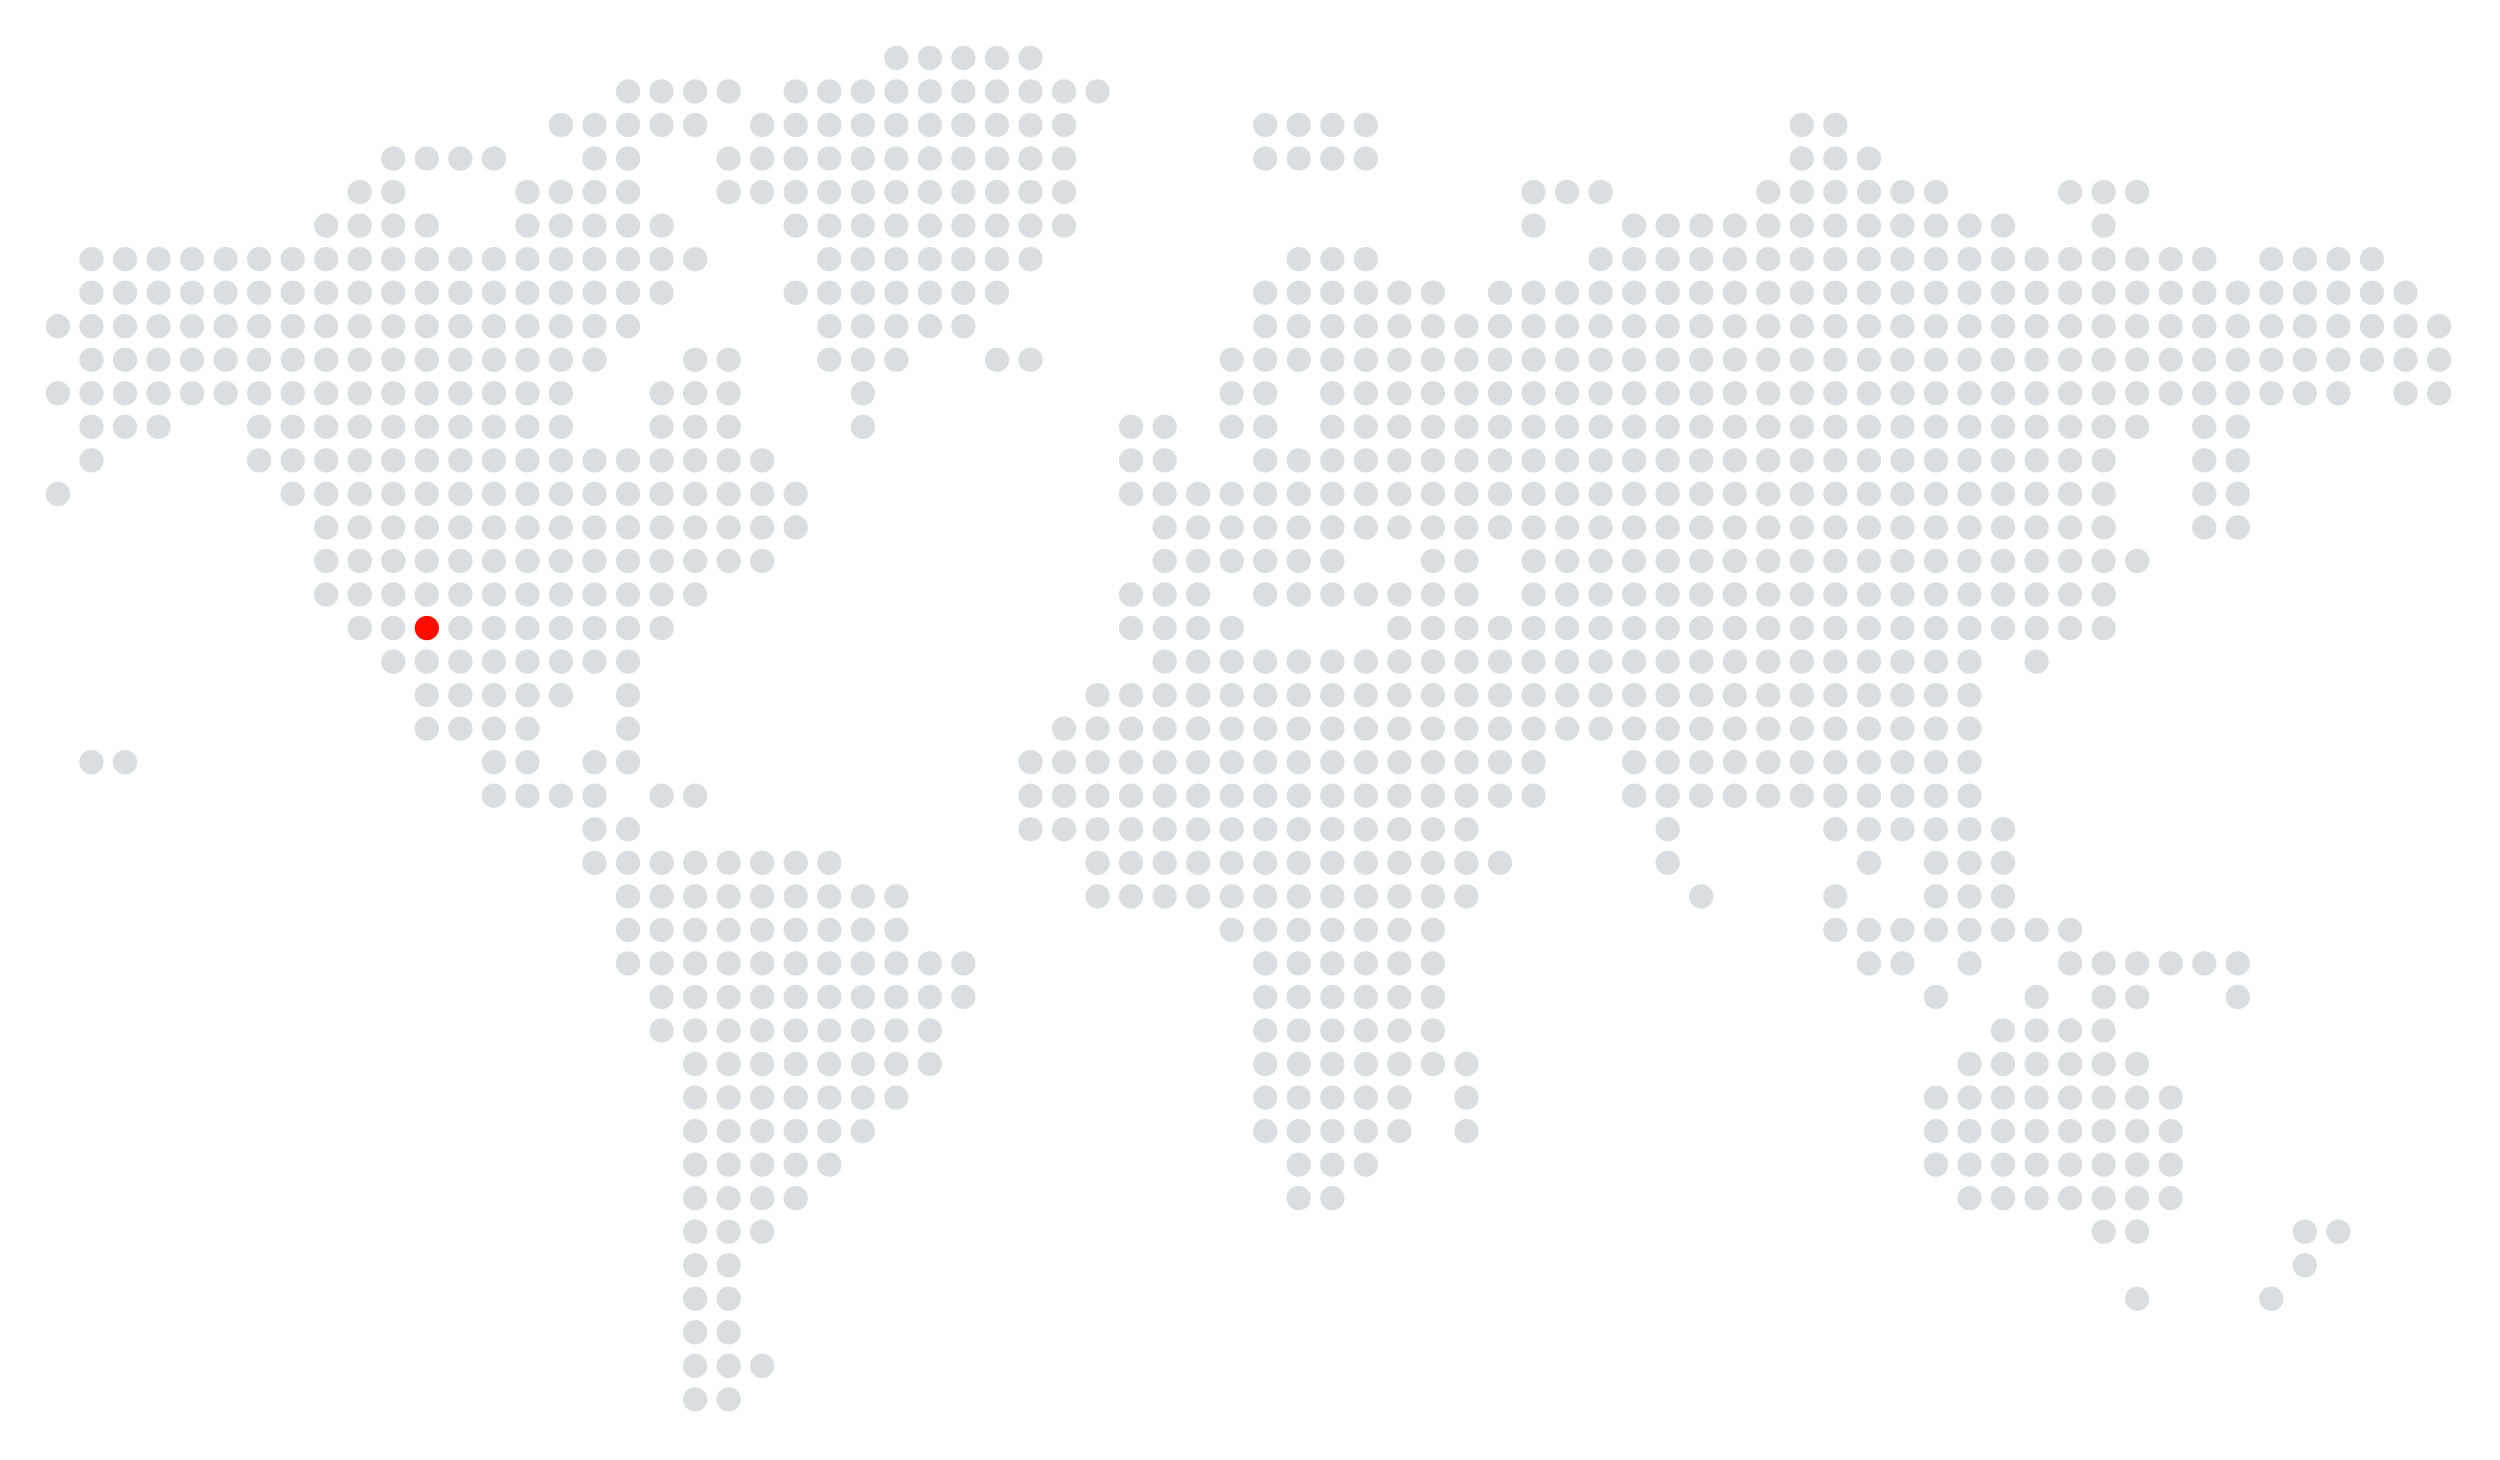 <svg width="820" height="479" viewBox="0 0 820 479" fill="none" xmlns="http://www.w3.org/2000/svg">
<circle cx="19" cy="129" r="4" fill="#D9DEE1"/>
<circle cx="19" cy="107" r="4" fill="#D9DEE1"/>
<circle cx="19" cy="162" r="4" fill="#D9DEE1"/>
<circle cx="30" cy="129" r="4" fill="#D9DEE1"/>
<circle cx="195" cy="63" r="4" fill="#D9DEE1"/>
<circle cx="195" cy="184" r="4" fill="#D9DEE1"/>
<circle cx="360" cy="239" r="4" fill="#D9DEE1"/>
<circle cx="360" cy="294" r="4" fill="#D9DEE1"/>
<circle cx="525" cy="129" r="4" fill="#D9DEE1"/>
<circle cx="525" cy="63" r="4" fill="#D9DEE1"/>
<circle cx="525" cy="184" r="4" fill="#D9DEE1"/>
<circle cx="525" cy="239" r="4" fill="#D9DEE1"/>
<circle cx="690" cy="129" r="4" fill="#D9DEE1"/>
<circle cx="690" cy="63" r="4" fill="#D9DEE1"/>
<circle cx="690" cy="184" r="4" fill="#D9DEE1"/>
<circle cx="690" cy="349" r="4" fill="#D9DEE1"/>
<circle cx="690" cy="404" r="4" fill="#D9DEE1"/>
<circle cx="30" cy="107" r="4" fill="#D9DEE1"/>
<circle cx="195" cy="107" r="4" fill="#D9DEE1"/>
<circle cx="195" cy="41" r="4" fill="#D9DEE1"/>
<circle cx="195" cy="162" r="4" fill="#D9DEE1"/>
<circle cx="195" cy="217" r="4" fill="#D9DEE1"/>
<circle cx="195" cy="272" r="4" fill="#D9DEE1"/>
<circle cx="360" cy="272" r="4" fill="#D9DEE1"/>
<circle cx="525" cy="107" r="4" fill="#D9DEE1"/>
<circle cx="525" cy="162" r="4" fill="#D9DEE1"/>
<circle cx="525" cy="217" r="4" fill="#D9DEE1"/>
<circle cx="690" cy="107" r="4" fill="#D9DEE1"/>
<circle cx="690" cy="162" r="4" fill="#D9DEE1"/>
<circle cx="690" cy="327" r="4" fill="#D9DEE1"/>
<circle cx="690" cy="382" r="4" fill="#D9DEE1"/>
<circle cx="30" cy="118" r="4" fill="#D9DEE1"/>
<circle cx="195" cy="118" r="4" fill="#D9DEE1"/>
<circle cx="195" cy="52" r="4" fill="#D9DEE1"/>
<circle cx="195" cy="173" r="4" fill="#D9DEE1"/>
<circle cx="195" cy="283" r="4" fill="#D9DEE1"/>
<circle cx="360" cy="228" r="4" fill="#D9DEE1"/>
<circle cx="360" cy="283" r="4" fill="#D9DEE1"/>
<circle cx="525" cy="118" r="4" fill="#D9DEE1"/>
<circle cx="525" cy="173" r="4" fill="#D9DEE1"/>
<circle cx="525" cy="228" r="4" fill="#D9DEE1"/>
<circle cx="690" cy="118" r="4" fill="#D9DEE1"/>
<circle cx="690" cy="173" r="4" fill="#D9DEE1"/>
<circle cx="690" cy="338" r="4" fill="#D9DEE1"/>
<circle cx="690" cy="393" r="4" fill="#D9DEE1"/>
<circle cx="30" cy="85" r="4" fill="#D9DEE1"/>
<circle cx="30" cy="140" r="4" fill="#D9DEE1"/>
<circle cx="30" cy="250" r="4" fill="#D9DEE1"/>
<circle cx="195" cy="85" r="4" fill="#D9DEE1"/>
<circle cx="195" cy="74" r="4" fill="#D9DEE1"/>
<circle cx="195" cy="195" r="4" fill="#D9DEE1"/>
<circle cx="195" cy="250" r="4" fill="#D9DEE1"/>
<circle cx="360" cy="250" r="4" fill="#D9DEE1"/>
<circle cx="525" cy="85" r="4" fill="#D9DEE1"/>
<circle cx="525" cy="140" r="4" fill="#D9DEE1"/>
<circle cx="525" cy="195" r="4" fill="#D9DEE1"/>
<circle cx="690" cy="85" r="4" fill="#D9DEE1"/>
<circle cx="690" cy="140" r="4" fill="#D9DEE1"/>
<circle cx="690" cy="74" r="4" fill="#D9DEE1"/>
<circle cx="690" cy="195" r="4" fill="#D9DEE1"/>
<circle cx="690" cy="360" r="4" fill="#D9DEE1"/>
<circle cx="30" cy="96" r="4" fill="#D9DEE1"/>
<circle cx="30" cy="151" r="4" fill="#D9DEE1"/>
<circle cx="195" cy="96" r="4" fill="#D9DEE1"/>
<circle cx="195" cy="151" r="4" fill="#D9DEE1"/>
<circle cx="195" cy="206" r="4" fill="#D9DEE1"/>
<circle cx="195" cy="261" r="4" fill="#D9DEE1"/>
<circle cx="360" cy="30" r="4" fill="#D9DEE1"/>
<circle cx="360" cy="261" r="4" fill="#D9DEE1"/>
<circle cx="525" cy="96" r="4" fill="#D9DEE1"/>
<circle cx="525" cy="151" r="4" fill="#D9DEE1"/>
<circle cx="525" cy="206" r="4" fill="#D9DEE1"/>
<circle cx="690" cy="96" r="4" fill="#D9DEE1"/>
<circle cx="690" cy="151" r="4" fill="#D9DEE1"/>
<circle cx="690" cy="206" r="4" fill="#D9DEE1"/>
<circle cx="690" cy="316" r="4" fill="#D9DEE1"/>
<circle cx="690" cy="371" r="4" fill="#D9DEE1"/>
<circle cx="41" cy="129" r="4" fill="#D9DEE1"/>
<circle cx="206" cy="63" r="4" fill="#D9DEE1"/>
<circle cx="206" cy="184" r="4" fill="#D9DEE1"/>
<circle cx="206" cy="217" r="4" fill="#D9DEE1"/>
<circle cx="206" cy="294" r="4" fill="#D9DEE1"/>
<circle cx="371" cy="239" r="4" fill="#D9DEE1"/>
<circle cx="371" cy="294" r="4" fill="#D9DEE1"/>
<circle cx="536" cy="129" r="4" fill="#D9DEE1"/>
<circle cx="536" cy="184" r="4" fill="#D9DEE1"/>
<circle cx="536" cy="239" r="4" fill="#D9DEE1"/>
<circle cx="701" cy="129" r="4" fill="#D9DEE1"/>
<circle cx="701" cy="63" r="4" fill="#D9DEE1"/>
<circle cx="701" cy="184" r="4" fill="#D9DEE1"/>
<circle cx="701" cy="349" r="4" fill="#D9DEE1"/>
<circle cx="701" cy="404" r="4" fill="#D9DEE1"/>
<circle cx="41" cy="107" r="4" fill="#D9DEE1"/>
<circle cx="206" cy="107" r="4" fill="#D9DEE1"/>
<circle cx="206" cy="41" r="4" fill="#D9DEE1"/>
<circle cx="206" cy="162" r="4" fill="#D9DEE1"/>
<circle cx="206" cy="239" r="4" fill="#D9DEE1"/>
<circle cx="206" cy="272" r="4" fill="#D9DEE1"/>
<circle cx="371" cy="162" r="4" fill="#D9DEE1"/>
<circle cx="371" cy="272" r="4" fill="#D9DEE1"/>
<circle cx="536" cy="107" r="4" fill="#D9DEE1"/>
<circle cx="536" cy="162" r="4" fill="#D9DEE1"/>
<circle cx="536" cy="217" r="4" fill="#D9DEE1"/>
<circle cx="701" cy="107" r="4" fill="#D9DEE1"/>
<circle cx="701" cy="327" r="4" fill="#D9DEE1"/>
<circle cx="701" cy="382" r="4" fill="#D9DEE1"/>
<circle cx="41" cy="118" r="4" fill="#D9DEE1"/>
<circle cx="206" cy="52" r="4" fill="#D9DEE1"/>
<circle cx="206" cy="173" r="4" fill="#D9DEE1"/>
<circle cx="206" cy="228" r="4" fill="#D9DEE1"/>
<circle cx="206" cy="283" r="4" fill="#D9DEE1"/>
<circle cx="371" cy="228" r="4" fill="#D9DEE1"/>
<circle cx="371" cy="283" r="4" fill="#D9DEE1"/>
<circle cx="536" cy="118" r="4" fill="#D9DEE1"/>
<circle cx="536" cy="173" r="4" fill="#D9DEE1"/>
<circle cx="536" cy="228" r="4" fill="#D9DEE1"/>
<circle cx="701" cy="118" r="4" fill="#D9DEE1"/>
<circle cx="701" cy="393" r="4" fill="#D9DEE1"/>
<circle cx="41" cy="85" r="4" fill="#D9DEE1"/>
<circle cx="41" cy="140" r="4" fill="#D9DEE1"/>
<circle cx="41" cy="250" r="4" fill="#D9DEE1"/>
<circle cx="206" cy="85" r="4" fill="#D9DEE1"/>
<circle cx="206" cy="74" r="4" fill="#D9DEE1"/>
<circle cx="206" cy="195" r="4" fill="#D9DEE1"/>
<circle cx="206" cy="250" r="4" fill="#D9DEE1"/>
<circle cx="206" cy="305" r="4" fill="#D9DEE1"/>
<circle cx="371" cy="140" r="4" fill="#D9DEE1"/>
<circle cx="371" cy="195" r="4" fill="#D9DEE1"/>
<circle cx="371" cy="250" r="4" fill="#D9DEE1"/>
<circle cx="536" cy="85" r="4" fill="#D9DEE1"/>
<circle cx="536" cy="140" r="4" fill="#D9DEE1"/>
<circle cx="536" cy="74" r="4" fill="#D9DEE1"/>
<circle cx="536" cy="195" r="4" fill="#D9DEE1"/>
<circle cx="536" cy="250" r="4" fill="#D9DEE1"/>
<circle cx="701" cy="85" r="4" fill="#D9DEE1"/>
<circle cx="701" cy="140" r="4" fill="#D9DEE1"/>
<circle cx="701" cy="360" r="4" fill="#D9DEE1"/>
<circle cx="41" cy="96" r="4" fill="#D9DEE1"/>
<circle cx="206" cy="96" r="4" fill="#D9DEE1"/>
<circle cx="206" cy="30" r="4" fill="#D9DEE1"/>
<circle cx="206" cy="151" r="4" fill="#D9DEE1"/>
<circle cx="206" cy="206" r="4" fill="#D9DEE1"/>
<circle cx="206" cy="316" r="4" fill="#D9DEE1"/>
<circle cx="371" cy="151" r="4" fill="#D9DEE1"/>
<circle cx="371" cy="206" r="4" fill="#D9DEE1"/>
<circle cx="371" cy="261" r="4" fill="#D9DEE1"/>
<circle cx="536" cy="96" r="4" fill="#D9DEE1"/>
<circle cx="536" cy="151" r="4" fill="#D9DEE1"/>
<circle cx="536" cy="206" r="4" fill="#D9DEE1"/>
<circle cx="536" cy="261" r="4" fill="#D9DEE1"/>
<circle cx="701" cy="96" r="4" fill="#D9DEE1"/>
<circle cx="701" cy="316" r="4" fill="#D9DEE1"/>
<circle cx="701" cy="371" r="4" fill="#D9DEE1"/>
<circle cx="701" cy="426" r="4" fill="#D9DEE1"/>
<circle cx="52" cy="129" r="4" fill="#D9DEE1"/>
<circle cx="217" cy="129" r="4" fill="#D9DEE1"/>
<circle cx="217" cy="184" r="4" fill="#D9DEE1"/>
<circle cx="217" cy="294" r="4" fill="#D9DEE1"/>
<circle cx="382" cy="184" r="4" fill="#D9DEE1"/>
<circle cx="382" cy="239" r="4" fill="#D9DEE1"/>
<circle cx="382" cy="294" r="4" fill="#D9DEE1"/>
<circle cx="547" cy="129" r="4" fill="#D9DEE1"/>
<circle cx="547" cy="184" r="4" fill="#D9DEE1"/>
<circle cx="547" cy="239" r="4" fill="#D9DEE1"/>
<circle cx="712" cy="129" r="4" fill="#D9DEE1"/>
<circle cx="52" cy="107" r="4" fill="#D9DEE1"/>
<circle cx="217" cy="41" r="4" fill="#D9DEE1"/>
<circle cx="217" cy="162" r="4" fill="#D9DEE1"/>
<circle cx="217" cy="327" r="4" fill="#D9DEE1"/>
<circle cx="382" cy="162" r="4" fill="#D9DEE1"/>
<circle cx="382" cy="217" r="4" fill="#D9DEE1"/>
<circle cx="382" cy="272" r="4" fill="#D9DEE1"/>
<circle cx="547" cy="107" r="4" fill="#D9DEE1"/>
<circle cx="547" cy="162" r="4" fill="#D9DEE1"/>
<circle cx="547" cy="217" r="4" fill="#D9DEE1"/>
<circle cx="547" cy="272" r="4" fill="#D9DEE1"/>
<circle cx="712" cy="107" r="4" fill="#D9DEE1"/>
<circle cx="712" cy="382" r="4" fill="#D9DEE1"/>
<circle cx="52" cy="118" r="4" fill="#D9DEE1"/>
<circle cx="217" cy="173" r="4" fill="#D9DEE1"/>
<circle cx="217" cy="283" r="4" fill="#D9DEE1"/>
<circle cx="217" cy="338" r="4" fill="#D9DEE1"/>
<circle cx="382" cy="173" r="4" fill="#D9DEE1"/>
<circle cx="382" cy="228" r="4" fill="#D9DEE1"/>
<circle cx="382" cy="283" r="4" fill="#D9DEE1"/>
<circle cx="547" cy="118" r="4" fill="#D9DEE1"/>
<circle cx="547" cy="173" r="4" fill="#D9DEE1"/>
<circle cx="547" cy="228" r="4" fill="#D9DEE1"/>
<circle cx="547" cy="283" r="4" fill="#D9DEE1"/>
<circle cx="712" cy="118" r="4" fill="#D9DEE1"/>
<circle cx="712" cy="393" r="4" fill="#D9DEE1"/>
<circle cx="52" cy="85" r="4" fill="#D9DEE1"/>
<circle cx="52" cy="140" r="4" fill="#D9DEE1"/>
<circle cx="217" cy="85" r="4" fill="#D9DEE1"/>
<circle cx="217" cy="140" r="4" fill="#D9DEE1"/>
<circle cx="217" cy="74" r="4" fill="#D9DEE1"/>
<circle cx="217" cy="195" r="4" fill="#D9DEE1"/>
<circle cx="217" cy="305" r="4" fill="#D9DEE1"/>
<circle cx="382" cy="140" r="4" fill="#D9DEE1"/>
<circle cx="382" cy="195" r="4" fill="#D9DEE1"/>
<circle cx="382" cy="250" r="4" fill="#D9DEE1"/>
<circle cx="547" cy="85" r="4" fill="#D9DEE1"/>
<circle cx="547" cy="140" r="4" fill="#D9DEE1"/>
<circle cx="547" cy="74" r="4" fill="#D9DEE1"/>
<circle cx="547" cy="195" r="4" fill="#D9DEE1"/>
<circle cx="547" cy="250" r="4" fill="#D9DEE1"/>
<circle cx="712" cy="85" r="4" fill="#D9DEE1"/>
<circle cx="712" cy="360" r="4" fill="#D9DEE1"/>
<circle cx="52" cy="96" r="4" fill="#D9DEE1"/>
<circle cx="217" cy="96" r="4" fill="#D9DEE1"/>
<circle cx="217" cy="30" r="4" fill="#D9DEE1"/>
<circle cx="217" cy="151" r="4" fill="#D9DEE1"/>
<circle cx="217" cy="206" r="4" fill="#D9DEE1"/>
<circle cx="217" cy="261" r="4" fill="#D9DEE1"/>
<circle cx="217" cy="316" r="4" fill="#D9DEE1"/>
<circle cx="382" cy="151" r="4" fill="#D9DEE1"/>
<circle cx="382" cy="206" r="4" fill="#D9DEE1"/>
<circle cx="382" cy="261" r="4" fill="#D9DEE1"/>
<circle cx="547" cy="96" r="4" fill="#D9DEE1"/>
<circle cx="547" cy="151" r="4" fill="#D9DEE1"/>
<circle cx="547" cy="206" r="4" fill="#D9DEE1"/>
<circle cx="547" cy="261" r="4" fill="#D9DEE1"/>
<circle cx="712" cy="96" r="4" fill="#D9DEE1"/>
<circle cx="712" cy="316" r="4" fill="#D9DEE1"/>
<circle cx="712" cy="371" r="4" fill="#D9DEE1"/>
<circle cx="63" cy="129" r="4" fill="#D9DEE1"/>
<circle cx="228" cy="129" r="4" fill="#D9DEE1"/>
<circle cx="228" cy="184" r="4" fill="#D9DEE1"/>
<circle cx="228" cy="294" r="4" fill="#D9DEE1"/>
<circle cx="228" cy="349" r="4" fill="#D9DEE1"/>
<circle cx="228" cy="404" r="4" fill="#D9DEE1"/>
<circle cx="228" cy="459" r="4" fill="#D9DEE1"/>
<circle cx="393" cy="184" r="4" fill="#D9DEE1"/>
<circle cx="393" cy="239" r="4" fill="#D9DEE1"/>
<circle cx="393" cy="294" r="4" fill="#D9DEE1"/>
<circle cx="558" cy="129" r="4" fill="#D9DEE1"/>
<circle cx="558" cy="184" r="4" fill="#D9DEE1"/>
<circle cx="558" cy="239" r="4" fill="#D9DEE1"/>
<circle cx="558" cy="294" r="4" fill="#D9DEE1"/>
<circle cx="723" cy="129" r="4" fill="#D9DEE1"/>
<circle cx="63" cy="107" r="4" fill="#D9DEE1"/>
<circle cx="228" cy="41" r="4" fill="#D9DEE1"/>
<circle cx="228" cy="162" r="4" fill="#D9DEE1"/>
<circle cx="228" cy="327" r="4" fill="#D9DEE1"/>
<circle cx="228" cy="382" r="4" fill="#D9DEE1"/>
<circle cx="228" cy="437" r="4" fill="#D9DEE1"/>
<circle cx="393" cy="162" r="4" fill="#D9DEE1"/>
<circle cx="393" cy="217" r="4" fill="#D9DEE1"/>
<circle cx="393" cy="272" r="4" fill="#D9DEE1"/>
<circle cx="558" cy="107" r="4" fill="#D9DEE1"/>
<circle cx="558" cy="162" r="4" fill="#D9DEE1"/>
<circle cx="558" cy="217" r="4" fill="#D9DEE1"/>
<circle cx="723" cy="107" r="4" fill="#D9DEE1"/>
<circle cx="723" cy="162" r="4" fill="#D9DEE1"/>
<circle cx="63" cy="118" r="4" fill="#D9DEE1"/>
<circle cx="228" cy="118" r="4" fill="#D9DEE1"/>
<circle cx="228" cy="173" r="4" fill="#D9DEE1"/>
<circle cx="228" cy="283" r="4" fill="#D9DEE1"/>
<circle cx="228" cy="338" r="4" fill="#D9DEE1"/>
<circle cx="228" cy="393" r="4" fill="#D9DEE1"/>
<circle cx="228" cy="448" r="4" fill="#D9DEE1"/>
<circle cx="393" cy="173" r="4" fill="#D9DEE1"/>
<circle cx="393" cy="228" r="4" fill="#D9DEE1"/>
<circle cx="393" cy="283" r="4" fill="#D9DEE1"/>
<circle cx="558" cy="118" r="4" fill="#D9DEE1"/>
<circle cx="558" cy="173" r="4" fill="#D9DEE1"/>
<circle cx="558" cy="228" r="4" fill="#D9DEE1"/>
<circle cx="723" cy="118" r="4" fill="#D9DEE1"/>
<circle cx="723" cy="173" r="4" fill="#D9DEE1"/>
<circle cx="63" cy="85" r="4" fill="#D9DEE1"/>
<circle cx="228" cy="85" r="4" fill="#D9DEE1"/>
<circle cx="228" cy="140" r="4" fill="#D9DEE1"/>
<circle cx="228" cy="195" r="4" fill="#D9DEE1"/>
<circle cx="228" cy="305" r="4" fill="#D9DEE1"/>
<circle cx="228" cy="360" r="4" fill="#D9DEE1"/>
<circle cx="228" cy="415" r="4" fill="#D9DEE1"/>
<circle cx="393" cy="195" r="4" fill="#D9DEE1"/>
<circle cx="393" cy="250" r="4" fill="#D9DEE1"/>
<circle cx="558" cy="85" r="4" fill="#D9DEE1"/>
<circle cx="558" cy="140" r="4" fill="#D9DEE1"/>
<circle cx="558" cy="74" r="4" fill="#D9DEE1"/>
<circle cx="558" cy="195" r="4" fill="#D9DEE1"/>
<circle cx="558" cy="250" r="4" fill="#D9DEE1"/>
<circle cx="723" cy="85" r="4" fill="#D9DEE1"/>
<circle cx="723" cy="140" r="4" fill="#D9DEE1"/>
<circle cx="63" cy="96" r="4" fill="#D9DEE1"/>
<circle cx="228" cy="30" r="4" fill="#D9DEE1"/>
<circle cx="228" cy="151" r="4" fill="#D9DEE1"/>
<circle cx="228" cy="261" r="4" fill="#D9DEE1"/>
<circle cx="228" cy="316" r="4" fill="#D9DEE1"/>
<circle cx="228" cy="371" r="4" fill="#D9DEE1"/>
<circle cx="228" cy="426" r="4" fill="#D9DEE1"/>
<circle cx="393" cy="206" r="4" fill="#D9DEE1"/>
<circle cx="393" cy="261" r="4" fill="#D9DEE1"/>
<circle cx="558" cy="96" r="4" fill="#D9DEE1"/>
<circle cx="558" cy="151" r="4" fill="#D9DEE1"/>
<circle cx="558" cy="206" r="4" fill="#D9DEE1"/>
<circle cx="558" cy="261" r="4" fill="#D9DEE1"/>
<circle cx="723" cy="96" r="4" fill="#D9DEE1"/>
<circle cx="723" cy="151" r="4" fill="#D9DEE1"/>
<circle cx="723" cy="316" r="4" fill="#D9DEE1"/>
<circle cx="74" cy="129" r="4" fill="#D9DEE1"/>
<circle cx="239" cy="129" r="4" fill="#D9DEE1"/>
<circle cx="239" cy="63" r="4" fill="#D9DEE1"/>
<circle cx="239" cy="184" r="4" fill="#D9DEE1"/>
<circle cx="239" cy="294" r="4" fill="#D9DEE1"/>
<circle cx="239" cy="349" r="4" fill="#D9DEE1"/>
<circle cx="239" cy="404" r="4" fill="#D9DEE1"/>
<circle cx="239" cy="459" r="4" fill="#D9DEE1"/>
<circle cx="404" cy="129" r="4" fill="#D9DEE1"/>
<circle cx="404" cy="184" r="4" fill="#D9DEE1"/>
<circle cx="404" cy="239" r="4" fill="#D9DEE1"/>
<circle cx="404" cy="294" r="4" fill="#D9DEE1"/>
<circle cx="569" cy="129" r="4" fill="#D9DEE1"/>
<circle cx="569" cy="184" r="4" fill="#D9DEE1"/>
<circle cx="569" cy="239" r="4" fill="#D9DEE1"/>
<circle cx="734" cy="129" r="4" fill="#D9DEE1"/>
<circle cx="74" cy="107" r="4" fill="#D9DEE1"/>
<circle cx="239" cy="162" r="4" fill="#D9DEE1"/>
<circle cx="239" cy="327" r="4" fill="#D9DEE1"/>
<circle cx="239" cy="382" r="4" fill="#D9DEE1"/>
<circle cx="239" cy="437" r="4" fill="#D9DEE1"/>
<circle cx="404" cy="162" r="4" fill="#D9DEE1"/>
<circle cx="404" cy="217" r="4" fill="#D9DEE1"/>
<circle cx="404" cy="272" r="4" fill="#D9DEE1"/>
<circle cx="569" cy="107" r="4" fill="#D9DEE1"/>
<circle cx="569" cy="162" r="4" fill="#D9DEE1"/>
<circle cx="569" cy="217" r="4" fill="#D9DEE1"/>
<circle cx="734" cy="107" r="4" fill="#D9DEE1"/>
<circle cx="734" cy="162" r="4" fill="#D9DEE1"/>
<circle cx="734" cy="327" r="4" fill="#D9DEE1"/>
<circle cx="74" cy="118" r="4" fill="#D9DEE1"/>
<circle cx="239" cy="118" r="4" fill="#D9DEE1"/>
<circle cx="239" cy="52" r="4" fill="#D9DEE1"/>
<circle cx="239" cy="173" r="4" fill="#D9DEE1"/>
<circle cx="239" cy="283" r="4" fill="#D9DEE1"/>
<circle cx="239" cy="338" r="4" fill="#D9DEE1"/>
<circle cx="239" cy="393" r="4" fill="#D9DEE1"/>
<circle cx="239" cy="448" r="4" fill="#D9DEE1"/>
<circle cx="404" cy="118" r="4" fill="#D9DEE1"/>
<circle cx="404" cy="173" r="4" fill="#D9DEE1"/>
<circle cx="404" cy="228" r="4" fill="#D9DEE1"/>
<circle cx="404" cy="283" r="4" fill="#D9DEE1"/>
<circle cx="569" cy="118" r="4" fill="#D9DEE1"/>
<circle cx="569" cy="173" r="4" fill="#D9DEE1"/>
<circle cx="569" cy="228" r="4" fill="#D9DEE1"/>
<circle cx="734" cy="118" r="4" fill="#D9DEE1"/>
<circle cx="734" cy="173" r="4" fill="#D9DEE1"/>
<circle cx="74" cy="85" r="4" fill="#D9DEE1"/>
<circle cx="239" cy="140" r="4" fill="#D9DEE1"/>
<circle cx="239" cy="305" r="4" fill="#D9DEE1"/>
<circle cx="239" cy="360" r="4" fill="#D9DEE1"/>
<circle cx="239" cy="415" r="4" fill="#D9DEE1"/>
<circle cx="404" cy="140" r="4" fill="#D9DEE1"/>
<circle cx="404" cy="250" r="4" fill="#D9DEE1"/>
<circle cx="404" cy="305" r="4" fill="#D9DEE1"/>
<circle cx="569" cy="85" r="4" fill="#D9DEE1"/>
<circle cx="569" cy="140" r="4" fill="#D9DEE1"/>
<circle cx="569" cy="74" r="4" fill="#D9DEE1"/>
<circle cx="569" cy="195" r="4" fill="#D9DEE1"/>
<circle cx="569" cy="250" r="4" fill="#D9DEE1"/>
<circle cx="734" cy="140" r="4" fill="#D9DEE1"/>
<circle cx="74" cy="96" r="4" fill="#D9DEE1"/>
<circle cx="239" cy="30" r="4" fill="#D9DEE1"/>
<circle cx="239" cy="151" r="4" fill="#D9DEE1"/>
<circle cx="239" cy="316" r="4" fill="#D9DEE1"/>
<circle cx="239" cy="371" r="4" fill="#D9DEE1"/>
<circle cx="239" cy="426" r="4" fill="#D9DEE1"/>
<circle cx="404" cy="206" r="4" fill="#D9DEE1"/>
<circle cx="404" cy="261" r="4" fill="#D9DEE1"/>
<circle cx="569" cy="96" r="4" fill="#D9DEE1"/>
<circle cx="569" cy="151" r="4" fill="#D9DEE1"/>
<circle cx="569" cy="206" r="4" fill="#D9DEE1"/>
<circle cx="569" cy="261" r="4" fill="#D9DEE1"/>
<circle cx="734" cy="96" r="4" fill="#D9DEE1"/>
<circle cx="734" cy="151" r="4" fill="#D9DEE1"/>
<circle cx="734" cy="316" r="4" fill="#D9DEE1"/>
<circle cx="85" cy="129" r="4" fill="#D9DEE1"/>
<circle cx="250" cy="63" r="4" fill="#D9DEE1"/>
<circle cx="250" cy="184" r="4" fill="#D9DEE1"/>
<circle cx="250" cy="294" r="4" fill="#D9DEE1"/>
<circle cx="250" cy="349" r="4" fill="#D9DEE1"/>
<circle cx="250" cy="404" r="4" fill="#D9DEE1"/>
<circle cx="415" cy="129" r="4" fill="#D9DEE1"/>
<circle cx="415" cy="184" r="4" fill="#D9DEE1"/>
<circle cx="415" cy="239" r="4" fill="#D9DEE1"/>
<circle cx="415" cy="294" r="4" fill="#D9DEE1"/>
<circle cx="415" cy="349" r="4" fill="#D9DEE1"/>
<circle cx="580" cy="129" r="4" fill="#D9DEE1"/>
<circle cx="580" cy="63" r="4" fill="#D9DEE1"/>
<circle cx="580" cy="184" r="4" fill="#D9DEE1"/>
<circle cx="580" cy="239" r="4" fill="#D9DEE1"/>
<circle cx="745" cy="129" r="4" fill="#D9DEE1"/>
<circle cx="85" cy="107" r="4" fill="#D9DEE1"/>
<circle cx="250" cy="41" r="4" fill="#D9DEE1"/>
<circle cx="250" cy="162" r="4" fill="#D9DEE1"/>
<circle cx="250" cy="327" r="4" fill="#D9DEE1"/>
<circle cx="250" cy="382" r="4" fill="#D9DEE1"/>
<circle cx="415" cy="107" r="4" fill="#D9DEE1"/>
<circle cx="415" cy="41" r="4" fill="#D9DEE1"/>
<circle cx="415" cy="162" r="4" fill="#D9DEE1"/>
<circle cx="415" cy="217" r="4" fill="#D9DEE1"/>
<circle cx="415" cy="272" r="4" fill="#D9DEE1"/>
<circle cx="415" cy="327" r="4" fill="#D9DEE1"/>
<circle cx="580" cy="107" r="4" fill="#D9DEE1"/>
<circle cx="580" cy="162" r="4" fill="#D9DEE1"/>
<circle cx="580" cy="217" r="4" fill="#D9DEE1"/>
<circle cx="745" cy="107" r="4" fill="#D9DEE1"/>
<circle cx="85" cy="118" r="4" fill="#D9DEE1"/>
<circle cx="250" cy="52" r="4" fill="#D9DEE1"/>
<circle cx="250" cy="173" r="4" fill="#D9DEE1"/>
<circle cx="250" cy="283" r="4" fill="#D9DEE1"/>
<circle cx="250" cy="338" r="4" fill="#D9DEE1"/>
<circle cx="250" cy="393" r="4" fill="#D9DEE1"/>
<circle cx="250" cy="448" r="4" fill="#D9DEE1"/>
<circle cx="415" cy="118" r="4" fill="#D9DEE1"/>
<circle cx="415" cy="52" r="4" fill="#D9DEE1"/>
<circle cx="415" cy="173" r="4" fill="#D9DEE1"/>
<circle cx="415" cy="228" r="4" fill="#D9DEE1"/>
<circle cx="415" cy="283" r="4" fill="#D9DEE1"/>
<circle cx="415" cy="338" r="4" fill="#D9DEE1"/>
<circle cx="580" cy="118" r="4" fill="#D9DEE1"/>
<circle cx="580" cy="173" r="4" fill="#D9DEE1"/>
<circle cx="580" cy="228" r="4" fill="#D9DEE1"/>
<circle cx="745" cy="118" r="4" fill="#D9DEE1"/>
<circle cx="85" cy="85" r="4" fill="#D9DEE1"/>
<circle cx="85" cy="140" r="4" fill="#D9DEE1"/>
<circle cx="250" cy="305" r="4" fill="#D9DEE1"/>
<circle cx="250" cy="360" r="4" fill="#D9DEE1"/>
<circle cx="415" cy="140" r="4" fill="#D9DEE1"/>
<circle cx="415" cy="195" r="4" fill="#D9DEE1"/>
<circle cx="415" cy="250" r="4" fill="#D9DEE1"/>
<circle cx="415" cy="305" r="4" fill="#D9DEE1"/>
<circle cx="415" cy="360" r="4" fill="#D9DEE1"/>
<circle cx="580" cy="85" r="4" fill="#D9DEE1"/>
<circle cx="580" cy="140" r="4" fill="#D9DEE1"/>
<circle cx="580" cy="74" r="4" fill="#D9DEE1"/>
<circle cx="580" cy="195" r="4" fill="#D9DEE1"/>
<circle cx="580" cy="250" r="4" fill="#D9DEE1"/>
<circle cx="745" cy="85" r="4" fill="#D9DEE1"/>
<circle cx="85" cy="96" r="4" fill="#D9DEE1"/>
<circle cx="85" cy="151" r="4" fill="#D9DEE1"/>
<circle cx="250" cy="151" r="4" fill="#D9DEE1"/>
<circle cx="250" cy="316" r="4" fill="#D9DEE1"/>
<circle cx="250" cy="371" r="4" fill="#D9DEE1"/>
<circle cx="415" cy="96" r="4" fill="#D9DEE1"/>
<circle cx="415" cy="151" r="4" fill="#D9DEE1"/>
<circle cx="415" cy="261" r="4" fill="#D9DEE1"/>
<circle cx="415" cy="316" r="4" fill="#D9DEE1"/>
<circle cx="415" cy="371" r="4" fill="#D9DEE1"/>
<circle cx="580" cy="96" r="4" fill="#D9DEE1"/>
<circle cx="580" cy="151" r="4" fill="#D9DEE1"/>
<circle cx="580" cy="206" r="4" fill="#D9DEE1"/>
<circle cx="580" cy="261" r="4" fill="#D9DEE1"/>
<circle cx="745" cy="96" r="4" fill="#D9DEE1"/>
<circle cx="745" cy="426" r="4" fill="#D9DEE1"/>
<circle cx="96" cy="129" r="4" fill="#D9DEE1"/>
<circle cx="261" cy="63" r="4" fill="#D9DEE1"/>
<circle cx="261" cy="294" r="4" fill="#D9DEE1"/>
<circle cx="261" cy="349" r="4" fill="#D9DEE1"/>
<circle cx="426" cy="184" r="4" fill="#D9DEE1"/>
<circle cx="426" cy="239" r="4" fill="#D9DEE1"/>
<circle cx="426" cy="294" r="4" fill="#D9DEE1"/>
<circle cx="426" cy="349" r="4" fill="#D9DEE1"/>
<circle cx="591" cy="129" r="4" fill="#D9DEE1"/>
<circle cx="591" cy="63" r="4" fill="#D9DEE1"/>
<circle cx="591" cy="184" r="4" fill="#D9DEE1"/>
<circle cx="591" cy="239" r="4" fill="#D9DEE1"/>
<circle cx="756" cy="129" r="4" fill="#D9DEE1"/>
<circle cx="756" cy="404" r="4" fill="#D9DEE1"/>
<circle cx="96" cy="107" r="4" fill="#D9DEE1"/>
<circle cx="96" cy="162" r="4" fill="#D9DEE1"/>
<circle cx="261" cy="41" r="4" fill="#D9DEE1"/>
<circle cx="261" cy="162" r="4" fill="#D9DEE1"/>
<circle cx="261" cy="327" r="4" fill="#D9DEE1"/>
<circle cx="261" cy="382" r="4" fill="#D9DEE1"/>
<circle cx="426" cy="107" r="4" fill="#D9DEE1"/>
<circle cx="426" cy="41" r="4" fill="#D9DEE1"/>
<circle cx="426" cy="162" r="4" fill="#D9DEE1"/>
<circle cx="426" cy="217" r="4" fill="#D9DEE1"/>
<circle cx="426" cy="272" r="4" fill="#D9DEE1"/>
<circle cx="426" cy="327" r="4" fill="#D9DEE1"/>
<circle cx="426" cy="382" r="4" fill="#D9DEE1"/>
<circle cx="591" cy="107" r="4" fill="#D9DEE1"/>
<circle cx="591" cy="41" r="4" fill="#D9DEE1"/>
<circle cx="591" cy="162" r="4" fill="#D9DEE1"/>
<circle cx="591" cy="217" r="4" fill="#D9DEE1"/>
<circle cx="756" cy="107" r="4" fill="#D9DEE1"/>
<circle cx="96" cy="118" r="4" fill="#D9DEE1"/>
<circle cx="261" cy="52" r="4" fill="#D9DEE1"/>
<circle cx="261" cy="173" r="4" fill="#D9DEE1"/>
<circle cx="261" cy="283" r="4" fill="#D9DEE1"/>
<circle cx="261" cy="338" r="4" fill="#D9DEE1"/>
<circle cx="261" cy="393" r="4" fill="#D9DEE1"/>
<circle cx="426" cy="118" r="4" fill="#D9DEE1"/>
<circle cx="426" cy="52" r="4" fill="#D9DEE1"/>
<circle cx="426" cy="173" r="4" fill="#D9DEE1"/>
<circle cx="426" cy="228" r="4" fill="#D9DEE1"/>
<circle cx="426" cy="283" r="4" fill="#D9DEE1"/>
<circle cx="426" cy="338" r="4" fill="#D9DEE1"/>
<circle cx="426" cy="393" r="4" fill="#D9DEE1"/>
<circle cx="591" cy="118" r="4" fill="#D9DEE1"/>
<circle cx="591" cy="52" r="4" fill="#D9DEE1"/>
<circle cx="591" cy="173" r="4" fill="#D9DEE1"/>
<circle cx="591" cy="228" r="4" fill="#D9DEE1"/>
<circle cx="756" cy="118" r="4" fill="#D9DEE1"/>
<circle cx="96" cy="85" r="4" fill="#D9DEE1"/>
<circle cx="96" cy="140" r="4" fill="#D9DEE1"/>
<circle cx="261" cy="74" r="4" fill="#D9DEE1"/>
<circle cx="261" cy="305" r="4" fill="#D9DEE1"/>
<circle cx="261" cy="360" r="4" fill="#D9DEE1"/>
<circle cx="426" cy="85" r="4" fill="#D9DEE1"/>
<circle cx="426" cy="195" r="4" fill="#D9DEE1"/>
<circle cx="426" cy="250" r="4" fill="#D9DEE1"/>
<circle cx="426" cy="305" r="4" fill="#D9DEE1"/>
<circle cx="426" cy="360" r="4" fill="#D9DEE1"/>
<circle cx="591" cy="85" r="4" fill="#D9DEE1"/>
<circle cx="591" cy="140" r="4" fill="#D9DEE1"/>
<circle cx="591" cy="74" r="4" fill="#D9DEE1"/>
<circle cx="591" cy="195" r="4" fill="#D9DEE1"/>
<circle cx="591" cy="250" r="4" fill="#D9DEE1"/>
<circle cx="756" cy="85" r="4" fill="#D9DEE1"/>
<circle cx="756" cy="415" r="4" fill="#D9DEE1"/>
<circle cx="96" cy="96" r="4" fill="#D9DEE1"/>
<circle cx="96" cy="151" r="4" fill="#D9DEE1"/>
<circle cx="261" cy="96" r="4" fill="#D9DEE1"/>
<circle cx="261" cy="30" r="4" fill="#D9DEE1"/>
<circle cx="261" cy="316" r="4" fill="#D9DEE1"/>
<circle cx="261" cy="371" r="4" fill="#D9DEE1"/>
<circle cx="426" cy="96" r="4" fill="#D9DEE1"/>
<circle cx="426" cy="151" r="4" fill="#D9DEE1"/>
<circle cx="426" cy="261" r="4" fill="#D9DEE1"/>
<circle cx="426" cy="316" r="4" fill="#D9DEE1"/>
<circle cx="426" cy="371" r="4" fill="#D9DEE1"/>
<circle cx="591" cy="96" r="4" fill="#D9DEE1"/>
<circle cx="591" cy="151" r="4" fill="#D9DEE1"/>
<circle cx="591" cy="206" r="4" fill="#D9DEE1"/>
<circle cx="591" cy="261" r="4" fill="#D9DEE1"/>
<circle cx="756" cy="96" r="4" fill="#D9DEE1"/>
<circle cx="107" cy="129" r="4" fill="#D9DEE1"/>
<circle cx="107" cy="184" r="4" fill="#D9DEE1"/>
<circle cx="272" cy="63" r="4" fill="#D9DEE1"/>
<circle cx="272" cy="294" r="4" fill="#D9DEE1"/>
<circle cx="272" cy="349" r="4" fill="#D9DEE1"/>
<circle cx="437" cy="129" r="4" fill="#D9DEE1"/>
<circle cx="437" cy="184" r="4" fill="#D9DEE1"/>
<circle cx="437" cy="239" r="4" fill="#D9DEE1"/>
<circle cx="437" cy="294" r="4" fill="#D9DEE1"/>
<circle cx="437" cy="349" r="4" fill="#D9DEE1"/>
<circle cx="602" cy="129" r="4" fill="#D9DEE1"/>
<circle cx="602" cy="63" r="4" fill="#D9DEE1"/>
<circle cx="602" cy="184" r="4" fill="#D9DEE1"/>
<circle cx="602" cy="239" r="4" fill="#D9DEE1"/>
<circle cx="602" cy="294" r="4" fill="#D9DEE1"/>
<circle cx="767" cy="129" r="4" fill="#D9DEE1"/>
<circle cx="767" cy="404" r="4" fill="#D9DEE1"/>
<circle cx="107" cy="107" r="4" fill="#D9DEE1"/>
<circle cx="107" cy="162" r="4" fill="#D9DEE1"/>
<circle cx="272" cy="107" r="4" fill="#D9DEE1"/>
<circle cx="272" cy="41" r="4" fill="#D9DEE1"/>
<circle cx="272" cy="327" r="4" fill="#D9DEE1"/>
<circle cx="272" cy="382" r="4" fill="#D9DEE1"/>
<circle cx="437" cy="107" r="4" fill="#D9DEE1"/>
<circle cx="437" cy="41" r="4" fill="#D9DEE1"/>
<circle cx="437" cy="162" r="4" fill="#D9DEE1"/>
<circle cx="437" cy="217" r="4" fill="#D9DEE1"/>
<circle cx="437" cy="272" r="4" fill="#D9DEE1"/>
<circle cx="437" cy="327" r="4" fill="#D9DEE1"/>
<circle cx="437" cy="382" r="4" fill="#D9DEE1"/>
<circle cx="602" cy="107" r="4" fill="#D9DEE1"/>
<circle cx="602" cy="41" r="4" fill="#D9DEE1"/>
<circle cx="602" cy="162" r="4" fill="#D9DEE1"/>
<circle cx="602" cy="217" r="4" fill="#D9DEE1"/>
<circle cx="602" cy="272" r="4" fill="#D9DEE1"/>
<circle cx="767" cy="107" r="4" fill="#D9DEE1"/>
<circle cx="107" cy="118" r="4" fill="#D9DEE1"/>
<circle cx="107" cy="173" r="4" fill="#D9DEE1"/>
<circle cx="272" cy="118" r="4" fill="#D9DEE1"/>
<circle cx="272" cy="52" r="4" fill="#D9DEE1"/>
<circle cx="272" cy="283" r="4" fill="#D9DEE1"/>
<circle cx="272" cy="338" r="4" fill="#D9DEE1"/>
<circle cx="437" cy="118" r="4" fill="#D9DEE1"/>
<circle cx="437" cy="52" r="4" fill="#D9DEE1"/>
<circle cx="437" cy="173" r="4" fill="#D9DEE1"/>
<circle cx="437" cy="228" r="4" fill="#D9DEE1"/>
<circle cx="437" cy="283" r="4" fill="#D9DEE1"/>
<circle cx="437" cy="338" r="4" fill="#D9DEE1"/>
<circle cx="437" cy="393" r="4" fill="#D9DEE1"/>
<circle cx="602" cy="118" r="4" fill="#D9DEE1"/>
<circle cx="602" cy="52" r="4" fill="#D9DEE1"/>
<circle cx="602" cy="173" r="4" fill="#D9DEE1"/>
<circle cx="602" cy="228" r="4" fill="#D9DEE1"/>
<circle cx="767" cy="118" r="4" fill="#D9DEE1"/>
<circle cx="107" cy="85" r="4" fill="#D9DEE1"/>
<circle cx="107" cy="140" r="4" fill="#D9DEE1"/>
<circle cx="107" cy="74" r="4" fill="#D9DEE1"/>
<circle cx="107" cy="195" r="4" fill="#D9DEE1"/>
<circle cx="272" cy="85" r="4" fill="#D9DEE1"/>
<circle cx="272" cy="74" r="4" fill="#D9DEE1"/>
<circle cx="272" cy="305" r="4" fill="#D9DEE1"/>
<circle cx="272" cy="360" r="4" fill="#D9DEE1"/>
<circle cx="437" cy="85" r="4" fill="#D9DEE1"/>
<circle cx="437" cy="140" r="4" fill="#D9DEE1"/>
<circle cx="437" cy="195" r="4" fill="#D9DEE1"/>
<circle cx="437" cy="250" r="4" fill="#D9DEE1"/>
<circle cx="437" cy="305" r="4" fill="#D9DEE1"/>
<circle cx="437" cy="360" r="4" fill="#D9DEE1"/>
<circle cx="602" cy="85" r="4" fill="#D9DEE1"/>
<circle cx="602" cy="140" r="4" fill="#D9DEE1"/>
<circle cx="602" cy="74" r="4" fill="#D9DEE1"/>
<circle cx="602" cy="195" r="4" fill="#D9DEE1"/>
<circle cx="602" cy="250" r="4" fill="#D9DEE1"/>
<circle cx="602" cy="305" r="4" fill="#D9DEE1"/>
<circle cx="767" cy="85" r="4" fill="#D9DEE1"/>
<circle cx="107" cy="96" r="4" fill="#D9DEE1"/>
<circle cx="107" cy="151" r="4" fill="#D9DEE1"/>
<circle cx="272" cy="96" r="4" fill="#D9DEE1"/>
<circle cx="272" cy="30" r="4" fill="#D9DEE1"/>
<circle cx="272" cy="316" r="4" fill="#D9DEE1"/>
<circle cx="272" cy="371" r="4" fill="#D9DEE1"/>
<circle cx="437" cy="96" r="4" fill="#D9DEE1"/>
<circle cx="437" cy="151" r="4" fill="#D9DEE1"/>
<circle cx="437" cy="261" r="4" fill="#D9DEE1"/>
<circle cx="437" cy="316" r="4" fill="#D9DEE1"/>
<circle cx="437" cy="371" r="4" fill="#D9DEE1"/>
<circle cx="602" cy="96" r="4" fill="#D9DEE1"/>
<circle cx="602" cy="151" r="4" fill="#D9DEE1"/>
<circle cx="602" cy="206" r="4" fill="#D9DEE1"/>
<circle cx="602" cy="261" r="4" fill="#D9DEE1"/>
<circle cx="767" cy="96" r="4" fill="#D9DEE1"/>
<circle cx="118" cy="129" r="4" fill="#D9DEE1"/>
<circle cx="118" cy="63" r="4" fill="#D9DEE1"/>
<circle cx="118" cy="184" r="4" fill="#D9DEE1"/>
<circle cx="283" cy="129" r="4" fill="#D9DEE1"/>
<circle cx="283" cy="63" r="4" fill="#D9DEE1"/>
<circle cx="283" cy="294" r="4" fill="#D9DEE1"/>
<circle cx="283" cy="349" r="4" fill="#D9DEE1"/>
<circle cx="448" cy="129" r="4" fill="#D9DEE1"/>
<circle cx="448" cy="239" r="4" fill="#D9DEE1"/>
<circle cx="448" cy="294" r="4" fill="#D9DEE1"/>
<circle cx="448" cy="349" r="4" fill="#D9DEE1"/>
<circle cx="613" cy="129" r="4" fill="#D9DEE1"/>
<circle cx="613" cy="63" r="4" fill="#D9DEE1"/>
<circle cx="613" cy="184" r="4" fill="#D9DEE1"/>
<circle cx="613" cy="239" r="4" fill="#D9DEE1"/>
<circle cx="118" cy="107" r="4" fill="#D9DEE1"/>
<circle cx="118" cy="162" r="4" fill="#D9DEE1"/>
<circle cx="283" cy="107" r="4" fill="#D9DEE1"/>
<circle cx="283" cy="41" r="4" fill="#D9DEE1"/>
<circle cx="283" cy="327" r="4" fill="#D9DEE1"/>
<circle cx="448" cy="107" r="4" fill="#D9DEE1"/>
<circle cx="448" cy="41" r="4" fill="#D9DEE1"/>
<circle cx="448" cy="162" r="4" fill="#D9DEE1"/>
<circle cx="448" cy="217" r="4" fill="#D9DEE1"/>
<circle cx="448" cy="272" r="4" fill="#D9DEE1"/>
<circle cx="448" cy="327" r="4" fill="#D9DEE1"/>
<circle cx="448" cy="382" r="4" fill="#D9DEE1"/>
<circle cx="613" cy="107" r="4" fill="#D9DEE1"/>
<circle cx="613" cy="162" r="4" fill="#D9DEE1"/>
<circle cx="613" cy="217" r="4" fill="#D9DEE1"/>
<circle cx="613" cy="272" r="4" fill="#D9DEE1"/>
<circle cx="778" cy="107" r="4" fill="#D9DEE1"/>
<circle cx="118" cy="118" r="4" fill="#D9DEE1"/>
<circle cx="118" cy="173" r="4" fill="#D9DEE1"/>
<circle cx="283" cy="118" r="4" fill="#D9DEE1"/>
<circle cx="283" cy="52" r="4" fill="#D9DEE1"/>
<circle cx="283" cy="338" r="4" fill="#D9DEE1"/>
<circle cx="448" cy="118" r="4" fill="#D9DEE1"/>
<circle cx="448" cy="52" r="4" fill="#D9DEE1"/>
<circle cx="448" cy="173" r="4" fill="#D9DEE1"/>
<circle cx="448" cy="228" r="4" fill="#D9DEE1"/>
<circle cx="448" cy="283" r="4" fill="#D9DEE1"/>
<circle cx="448" cy="338" r="4" fill="#D9DEE1"/>
<circle cx="613" cy="118" r="4" fill="#D9DEE1"/>
<circle cx="613" cy="52" r="4" fill="#D9DEE1"/>
<circle cx="613" cy="173" r="4" fill="#D9DEE1"/>
<circle cx="613" cy="228" r="4" fill="#D9DEE1"/>
<circle cx="613" cy="283" r="4" fill="#D9DEE1"/>
<circle cx="778" cy="118" r="4" fill="#D9DEE1"/>
<circle cx="118" cy="85" r="4" fill="#D9DEE1"/>
<circle cx="118" cy="140" r="4" fill="#D9DEE1"/>
<circle cx="118" cy="74" r="4" fill="#D9DEE1"/>
<circle cx="118" cy="195" r="4" fill="#D9DEE1"/>
<circle cx="283" cy="85" r="4" fill="#D9DEE1"/>
<circle cx="283" cy="140" r="4" fill="#D9DEE1"/>
<circle cx="283" cy="74" r="4" fill="#D9DEE1"/>
<circle cx="283" cy="305" r="4" fill="#D9DEE1"/>
<circle cx="283" cy="360" r="4" fill="#D9DEE1"/>
<circle cx="448" cy="85" r="4" fill="#D9DEE1"/>
<circle cx="448" cy="140" r="4" fill="#D9DEE1"/>
<circle cx="448" cy="195" r="4" fill="#D9DEE1"/>
<circle cx="448" cy="250" r="4" fill="#D9DEE1"/>
<circle cx="448" cy="305" r="4" fill="#D9DEE1"/>
<circle cx="448" cy="360" r="4" fill="#D9DEE1"/>
<circle cx="613" cy="85" r="4" fill="#D9DEE1"/>
<circle cx="613" cy="140" r="4" fill="#D9DEE1"/>
<circle cx="613" cy="74" r="4" fill="#D9DEE1"/>
<circle cx="613" cy="195" r="4" fill="#D9DEE1"/>
<circle cx="613" cy="250" r="4" fill="#D9DEE1"/>
<circle cx="613" cy="305" r="4" fill="#D9DEE1"/>
<circle cx="778" cy="85" r="4" fill="#D9DEE1"/>
<circle cx="118" cy="96" r="4" fill="#D9DEE1"/>
<circle cx="118" cy="151" r="4" fill="#D9DEE1"/>
<circle cx="129" cy="217" r="4" fill="#D9DEE1"/>
<circle cx="283" cy="96" r="4" fill="#D9DEE1"/>
<circle cx="283" cy="30" r="4" fill="#D9DEE1"/>
<circle cx="283" cy="316" r="4" fill="#D9DEE1"/>
<circle cx="283" cy="371" r="4" fill="#D9DEE1"/>
<circle cx="448" cy="96" r="4" fill="#D9DEE1"/>
<circle cx="448" cy="151" r="4" fill="#D9DEE1"/>
<circle cx="448" cy="261" r="4" fill="#D9DEE1"/>
<circle cx="448" cy="316" r="4" fill="#D9DEE1"/>
<circle cx="448" cy="371" r="4" fill="#D9DEE1"/>
<circle cx="613" cy="96" r="4" fill="#D9DEE1"/>
<circle cx="613" cy="151" r="4" fill="#D9DEE1"/>
<circle cx="613" cy="206" r="4" fill="#D9DEE1"/>
<circle cx="613" cy="261" r="4" fill="#D9DEE1"/>
<circle cx="613" cy="316" r="4" fill="#D9DEE1"/>
<circle cx="778" cy="96" r="4" fill="#D9DEE1"/>
<circle cx="129" cy="129" r="4" fill="#D9DEE1"/>
<circle cx="129" cy="63" r="4" fill="#D9DEE1"/>
<circle cx="129" cy="184" r="4" fill="#D9DEE1"/>
<circle cx="294" cy="63" r="4" fill="#D9DEE1"/>
<circle cx="294" cy="294" r="4" fill="#D9DEE1"/>
<circle cx="294" cy="349" r="4" fill="#D9DEE1"/>
<circle cx="459" cy="129" r="4" fill="#D9DEE1"/>
<circle cx="459" cy="239" r="4" fill="#D9DEE1"/>
<circle cx="459" cy="294" r="4" fill="#D9DEE1"/>
<circle cx="459" cy="349" r="4" fill="#D9DEE1"/>
<circle cx="624" cy="129" r="4" fill="#D9DEE1"/>
<circle cx="624" cy="63" r="4" fill="#D9DEE1"/>
<circle cx="624" cy="184" r="4" fill="#D9DEE1"/>
<circle cx="624" cy="239" r="4" fill="#D9DEE1"/>
<circle cx="789" cy="129" r="4" fill="#D9DEE1"/>
<circle cx="129" cy="107" r="4" fill="#D9DEE1"/>
<circle cx="129" cy="162" r="4" fill="#D9DEE1"/>
<circle cx="118" cy="206" r="4" fill="#D9DEE1"/>
<circle cx="294" cy="107" r="4" fill="#D9DEE1"/>
<circle cx="294" cy="41" r="4" fill="#D9DEE1"/>
<circle cx="294" cy="327" r="4" fill="#D9DEE1"/>
<circle cx="459" cy="107" r="4" fill="#D9DEE1"/>
<circle cx="459" cy="162" r="4" fill="#D9DEE1"/>
<circle cx="459" cy="217" r="4" fill="#D9DEE1"/>
<circle cx="459" cy="272" r="4" fill="#D9DEE1"/>
<circle cx="459" cy="327" r="4" fill="#D9DEE1"/>
<circle cx="624" cy="107" r="4" fill="#D9DEE1"/>
<circle cx="624" cy="162" r="4" fill="#D9DEE1"/>
<circle cx="624" cy="217" r="4" fill="#D9DEE1"/>
<circle cx="624" cy="272" r="4" fill="#D9DEE1"/>
<circle cx="789" cy="107" r="4" fill="#D9DEE1"/>
<circle cx="129" cy="118" r="4" fill="#D9DEE1"/>
<circle cx="129" cy="52" r="4" fill="#D9DEE1"/>
<circle cx="129" cy="173" r="4" fill="#D9DEE1"/>
<circle cx="294" cy="118" r="4" fill="#D9DEE1"/>
<circle cx="294" cy="52" r="4" fill="#D9DEE1"/>
<circle cx="294" cy="338" r="4" fill="#D9DEE1"/>
<circle cx="459" cy="118" r="4" fill="#D9DEE1"/>
<circle cx="459" cy="173" r="4" fill="#D9DEE1"/>
<circle cx="459" cy="228" r="4" fill="#D9DEE1"/>
<circle cx="459" cy="283" r="4" fill="#D9DEE1"/>
<circle cx="459" cy="338" r="4" fill="#D9DEE1"/>
<circle cx="624" cy="118" r="4" fill="#D9DEE1"/>
<circle cx="624" cy="173" r="4" fill="#D9DEE1"/>
<circle cx="624" cy="228" r="4" fill="#D9DEE1"/>
<circle cx="789" cy="118" r="4" fill="#D9DEE1"/>
<circle cx="129" cy="85" r="4" fill="#D9DEE1"/>
<circle cx="129" cy="140" r="4" fill="#D9DEE1"/>
<circle cx="129" cy="74" r="4" fill="#D9DEE1"/>
<circle cx="129" cy="195" r="4" fill="#D9DEE1"/>
<circle cx="294" cy="85" r="4" fill="#D9DEE1"/>
<circle cx="294" cy="19" r="4" fill="#D9DEE1"/>
<circle cx="294" cy="74" r="4" fill="#D9DEE1"/>
<circle cx="294" cy="305" r="4" fill="#D9DEE1"/>
<circle cx="294" cy="360" r="4" fill="#D9DEE1"/>
<circle cx="459" cy="140" r="4" fill="#D9DEE1"/>
<circle cx="459" cy="195" r="4" fill="#D9DEE1"/>
<circle cx="459" cy="250" r="4" fill="#D9DEE1"/>
<circle cx="459" cy="305" r="4" fill="#D9DEE1"/>
<circle cx="459" cy="360" r="4" fill="#D9DEE1"/>
<circle cx="624" cy="85" r="4" fill="#D9DEE1"/>
<circle cx="624" cy="140" r="4" fill="#D9DEE1"/>
<circle cx="624" cy="74" r="4" fill="#D9DEE1"/>
<circle cx="624" cy="195" r="4" fill="#D9DEE1"/>
<circle cx="624" cy="250" r="4" fill="#D9DEE1"/>
<circle cx="624" cy="305" r="4" fill="#D9DEE1"/>
<circle cx="129" cy="96" r="4" fill="#D9DEE1"/>
<circle cx="129" cy="151" r="4" fill="#D9DEE1"/>
<circle cx="129" cy="206" r="4" fill="#D9DEE1"/>
<circle cx="294" cy="96" r="4" fill="#D9DEE1"/>
<circle cx="294" cy="30" r="4" fill="#D9DEE1"/>
<circle cx="294" cy="316" r="4" fill="#D9DEE1"/>
<circle cx="459" cy="96" r="4" fill="#D9DEE1"/>
<circle cx="459" cy="151" r="4" fill="#D9DEE1"/>
<circle cx="459" cy="206" r="4" fill="#D9DEE1"/>
<circle cx="459" cy="261" r="4" fill="#D9DEE1"/>
<circle cx="459" cy="316" r="4" fill="#D9DEE1"/>
<circle cx="459" cy="371" r="4" fill="#D9DEE1"/>
<circle cx="624" cy="96" r="4" fill="#D9DEE1"/>
<circle cx="624" cy="151" r="4" fill="#D9DEE1"/>
<circle cx="624" cy="206" r="4" fill="#D9DEE1"/>
<circle cx="624" cy="261" r="4" fill="#D9DEE1"/>
<circle cx="624" cy="316" r="4" fill="#D9DEE1"/>
<circle cx="789" cy="96" r="4" fill="#D9DEE1"/>
<circle cx="140" cy="129" r="4" fill="#D9DEE1"/>
<circle cx="140" cy="184" r="4" fill="#D9DEE1"/>
<circle cx="140" cy="239" r="4" fill="#D9DEE1"/>
<circle cx="305" cy="63" r="4" fill="#D9DEE1"/>
<circle cx="305" cy="349" r="4" fill="#D9DEE1"/>
<circle cx="470" cy="129" r="4" fill="#D9DEE1"/>
<circle cx="470" cy="184" r="4" fill="#D9DEE1"/>
<circle cx="470" cy="239" r="4" fill="#D9DEE1"/>
<circle cx="470" cy="294" r="4" fill="#D9DEE1"/>
<circle cx="470" cy="349" r="4" fill="#D9DEE1"/>
<circle cx="635" cy="129" r="4" fill="#D9DEE1"/>
<circle cx="635" cy="63" r="4" fill="#D9DEE1"/>
<circle cx="635" cy="184" r="4" fill="#D9DEE1"/>
<circle cx="635" cy="239" r="4" fill="#D9DEE1"/>
<circle cx="635" cy="294" r="4" fill="#D9DEE1"/>
<circle cx="800" cy="129" r="4" fill="#D9DEE1"/>
<circle cx="140" cy="107" r="4" fill="#D9DEE1"/>
<circle cx="140" cy="162" r="4" fill="#D9DEE1"/>
<circle cx="140" cy="217" r="4" fill="#D9DEE1"/>
<circle cx="305" cy="107" r="4" fill="#D9DEE1"/>
<circle cx="305" cy="41" r="4" fill="#D9DEE1"/>
<circle cx="305" cy="327" r="4" fill="#D9DEE1"/>
<circle cx="470" cy="107" r="4" fill="#D9DEE1"/>
<circle cx="470" cy="162" r="4" fill="#D9DEE1"/>
<circle cx="470" cy="217" r="4" fill="#D9DEE1"/>
<circle cx="470" cy="272" r="4" fill="#D9DEE1"/>
<circle cx="470" cy="327" r="4" fill="#D9DEE1"/>
<circle cx="635" cy="107" r="4" fill="#D9DEE1"/>
<circle cx="635" cy="162" r="4" fill="#D9DEE1"/>
<circle cx="635" cy="217" r="4" fill="#D9DEE1"/>
<circle cx="635" cy="272" r="4" fill="#D9DEE1"/>
<circle cx="635" cy="327" r="4" fill="#D9DEE1"/>
<circle cx="635" cy="382" r="4" fill="#D9DEE1"/>
<circle cx="800" cy="107" r="4" fill="#D9DEE1"/>
<circle cx="140" cy="118" r="4" fill="#D9DEE1"/>
<circle cx="140" cy="52" r="4" fill="#D9DEE1"/>
<circle cx="140" cy="173" r="4" fill="#D9DEE1"/>
<circle cx="140" cy="228" r="4" fill="#D9DEE1"/>
<circle cx="305" cy="52" r="4" fill="#D9DEE1"/>
<circle cx="305" cy="338" r="4" fill="#D9DEE1"/>
<circle cx="470" cy="118" r="4" fill="#D9DEE1"/>
<circle cx="470" cy="173" r="4" fill="#D9DEE1"/>
<circle cx="470" cy="228" r="4" fill="#D9DEE1"/>
<circle cx="470" cy="283" r="4" fill="#D9DEE1"/>
<circle cx="470" cy="338" r="4" fill="#D9DEE1"/>
<circle cx="635" cy="118" r="4" fill="#D9DEE1"/>
<circle cx="635" cy="173" r="4" fill="#D9DEE1"/>
<circle cx="635" cy="228" r="4" fill="#D9DEE1"/>
<circle cx="635" cy="283" r="4" fill="#D9DEE1"/>
<circle cx="800" cy="118" r="4" fill="#D9DEE1"/>
<circle cx="140" cy="85" r="4" fill="#D9DEE1"/>
<circle cx="140" cy="140" r="4" fill="#D9DEE1"/>
<circle cx="140" cy="74" r="4" fill="#D9DEE1"/>
<circle cx="140" cy="195" r="4" fill="#D9DEE1"/>
<circle cx="305" cy="85" r="4" fill="#D9DEE1"/>
<circle cx="305" cy="19" r="4" fill="#D9DEE1"/>
<circle cx="305" cy="74" r="4" fill="#D9DEE1"/>
<circle cx="470" cy="140" r="4" fill="#D9DEE1"/>
<circle cx="470" cy="195" r="4" fill="#D9DEE1"/>
<circle cx="470" cy="250" r="4" fill="#D9DEE1"/>
<circle cx="470" cy="305" r="4" fill="#D9DEE1"/>
<circle cx="635" cy="85" r="4" fill="#D9DEE1"/>
<circle cx="635" cy="140" r="4" fill="#D9DEE1"/>
<circle cx="635" cy="74" r="4" fill="#D9DEE1"/>
<circle cx="635" cy="195" r="4" fill="#D9DEE1"/>
<circle cx="635" cy="250" r="4" fill="#D9DEE1"/>
<circle cx="635" cy="305" r="4" fill="#D9DEE1"/>
<circle cx="635" cy="360" r="4" fill="#D9DEE1"/>
<circle cx="140" cy="96" r="4" fill="#D9DEE1"/>
<circle cx="140" cy="151" r="4" fill="#D9DEE1"/>
<circle cx="140" cy="206" r="4" fill="#FF0E00"/>
<circle cx="305" cy="96" r="4" fill="#D9DEE1"/>
<circle cx="305" cy="30" r="4" fill="#D9DEE1"/>
<circle cx="305" cy="316" r="4" fill="#D9DEE1"/>
<circle cx="470" cy="96" r="4" fill="#D9DEE1"/>
<circle cx="470" cy="151" r="4" fill="#D9DEE1"/>
<circle cx="470" cy="206" r="4" fill="#D9DEE1"/>
<circle cx="470" cy="261" r="4" fill="#D9DEE1"/>
<circle cx="470" cy="316" r="4" fill="#D9DEE1"/>
<circle cx="635" cy="96" r="4" fill="#D9DEE1"/>
<circle cx="635" cy="151" r="4" fill="#D9DEE1"/>
<circle cx="635" cy="206" r="4" fill="#D9DEE1"/>
<circle cx="635" cy="261" r="4" fill="#D9DEE1"/>
<circle cx="635" cy="371" r="4" fill="#D9DEE1"/>
<circle cx="151" cy="129" r="4" fill="#D9DEE1"/>
<circle cx="151" cy="184" r="4" fill="#D9DEE1"/>
<circle cx="151" cy="239" r="4" fill="#D9DEE1"/>
<circle cx="316" cy="63" r="4" fill="#D9DEE1"/>
<circle cx="481" cy="129" r="4" fill="#D9DEE1"/>
<circle cx="481" cy="184" r="4" fill="#D9DEE1"/>
<circle cx="481" cy="239" r="4" fill="#D9DEE1"/>
<circle cx="481" cy="294" r="4" fill="#D9DEE1"/>
<circle cx="481" cy="349" r="4" fill="#D9DEE1"/>
<circle cx="646" cy="129" r="4" fill="#D9DEE1"/>
<circle cx="646" cy="184" r="4" fill="#D9DEE1"/>
<circle cx="646" cy="239" r="4" fill="#D9DEE1"/>
<circle cx="646" cy="294" r="4" fill="#D9DEE1"/>
<circle cx="646" cy="349" r="4" fill="#D9DEE1"/>
<circle cx="151" cy="107" r="4" fill="#D9DEE1"/>
<circle cx="151" cy="162" r="4" fill="#D9DEE1"/>
<circle cx="151" cy="217" r="4" fill="#D9DEE1"/>
<circle cx="316" cy="107" r="4" fill="#D9DEE1"/>
<circle cx="316" cy="41" r="4" fill="#D9DEE1"/>
<circle cx="316" cy="327" r="4" fill="#D9DEE1"/>
<circle cx="481" cy="107" r="4" fill="#D9DEE1"/>
<circle cx="481" cy="162" r="4" fill="#D9DEE1"/>
<circle cx="481" cy="217" r="4" fill="#D9DEE1"/>
<circle cx="481" cy="272" r="4" fill="#D9DEE1"/>
<circle cx="646" cy="107" r="4" fill="#D9DEE1"/>
<circle cx="646" cy="162" r="4" fill="#D9DEE1"/>
<circle cx="646" cy="217" r="4" fill="#D9DEE1"/>
<circle cx="646" cy="272" r="4" fill="#D9DEE1"/>
<circle cx="646" cy="382" r="4" fill="#D9DEE1"/>
<circle cx="151" cy="118" r="4" fill="#D9DEE1"/>
<circle cx="151" cy="52" r="4" fill="#D9DEE1"/>
<circle cx="151" cy="173" r="4" fill="#D9DEE1"/>
<circle cx="151" cy="228" r="4" fill="#D9DEE1"/>
<circle cx="316" cy="52" r="4" fill="#D9DEE1"/>
<circle cx="481" cy="118" r="4" fill="#D9DEE1"/>
<circle cx="481" cy="173" r="4" fill="#D9DEE1"/>
<circle cx="481" cy="228" r="4" fill="#D9DEE1"/>
<circle cx="481" cy="283" r="4" fill="#D9DEE1"/>
<circle cx="646" cy="118" r="4" fill="#D9DEE1"/>
<circle cx="646" cy="173" r="4" fill="#D9DEE1"/>
<circle cx="646" cy="228" r="4" fill="#D9DEE1"/>
<circle cx="646" cy="283" r="4" fill="#D9DEE1"/>
<circle cx="646" cy="393" r="4" fill="#D9DEE1"/>
<circle cx="151" cy="85" r="4" fill="#D9DEE1"/>
<circle cx="151" cy="140" r="4" fill="#D9DEE1"/>
<circle cx="151" cy="195" r="4" fill="#D9DEE1"/>
<circle cx="316" cy="85" r="4" fill="#D9DEE1"/>
<circle cx="316" cy="19" r="4" fill="#D9DEE1"/>
<circle cx="316" cy="74" r="4" fill="#D9DEE1"/>
<circle cx="481" cy="140" r="4" fill="#D9DEE1"/>
<circle cx="481" cy="195" r="4" fill="#D9DEE1"/>
<circle cx="481" cy="250" r="4" fill="#D9DEE1"/>
<circle cx="481" cy="360" r="4" fill="#D9DEE1"/>
<circle cx="646" cy="85" r="4" fill="#D9DEE1"/>
<circle cx="646" cy="140" r="4" fill="#D9DEE1"/>
<circle cx="646" cy="74" r="4" fill="#D9DEE1"/>
<circle cx="646" cy="195" r="4" fill="#D9DEE1"/>
<circle cx="646" cy="250" r="4" fill="#D9DEE1"/>
<circle cx="646" cy="305" r="4" fill="#D9DEE1"/>
<circle cx="646" cy="360" r="4" fill="#D9DEE1"/>
<circle cx="151" cy="96" r="4" fill="#D9DEE1"/>
<circle cx="151" cy="151" r="4" fill="#D9DEE1"/>
<circle cx="151" cy="206" r="4" fill="#D9DEE1"/>
<circle cx="316" cy="96" r="4" fill="#D9DEE1"/>
<circle cx="316" cy="30" r="4" fill="#D9DEE1"/>
<circle cx="316" cy="316" r="4" fill="#D9DEE1"/>
<circle cx="481" cy="151" r="4" fill="#D9DEE1"/>
<circle cx="481" cy="206" r="4" fill="#D9DEE1"/>
<circle cx="481" cy="261" r="4" fill="#D9DEE1"/>
<circle cx="481" cy="371" r="4" fill="#D9DEE1"/>
<circle cx="646" cy="96" r="4" fill="#D9DEE1"/>
<circle cx="646" cy="151" r="4" fill="#D9DEE1"/>
<circle cx="646" cy="206" r="4" fill="#D9DEE1"/>
<circle cx="646" cy="261" r="4" fill="#D9DEE1"/>
<circle cx="646" cy="316" r="4" fill="#D9DEE1"/>
<circle cx="646" cy="371" r="4" fill="#D9DEE1"/>
<circle cx="162" cy="129" r="4" fill="#D9DEE1"/>
<circle cx="162" cy="184" r="4" fill="#D9DEE1"/>
<circle cx="162" cy="239" r="4" fill="#D9DEE1"/>
<circle cx="327" cy="63" r="4" fill="#D9DEE1"/>
<circle cx="492" cy="129" r="4" fill="#D9DEE1"/>
<circle cx="492" cy="239" r="4" fill="#D9DEE1"/>
<circle cx="657" cy="129" r="4" fill="#D9DEE1"/>
<circle cx="657" cy="184" r="4" fill="#D9DEE1"/>
<circle cx="657" cy="294" r="4" fill="#D9DEE1"/>
<circle cx="657" cy="349" r="4" fill="#D9DEE1"/>
<circle cx="162" cy="107" r="4" fill="#D9DEE1"/>
<circle cx="162" cy="162" r="4" fill="#D9DEE1"/>
<circle cx="162" cy="217" r="4" fill="#D9DEE1"/>
<circle cx="327" cy="41" r="4" fill="#D9DEE1"/>
<circle cx="492" cy="107" r="4" fill="#D9DEE1"/>
<circle cx="492" cy="162" r="4" fill="#D9DEE1"/>
<circle cx="492" cy="217" r="4" fill="#D9DEE1"/>
<circle cx="657" cy="107" r="4" fill="#D9DEE1"/>
<circle cx="657" cy="162" r="4" fill="#D9DEE1"/>
<circle cx="657" cy="272" r="4" fill="#D9DEE1"/>
<circle cx="657" cy="382" r="4" fill="#D9DEE1"/>
<circle cx="162" cy="118" r="4" fill="#D9DEE1"/>
<circle cx="162" cy="52" r="4" fill="#D9DEE1"/>
<circle cx="162" cy="173" r="4" fill="#D9DEE1"/>
<circle cx="162" cy="228" r="4" fill="#D9DEE1"/>
<circle cx="327" cy="118" r="4" fill="#D9DEE1"/>
<circle cx="327" cy="52" r="4" fill="#D9DEE1"/>
<circle cx="492" cy="118" r="4" fill="#D9DEE1"/>
<circle cx="492" cy="173" r="4" fill="#D9DEE1"/>
<circle cx="492" cy="228" r="4" fill="#D9DEE1"/>
<circle cx="492" cy="283" r="4" fill="#D9DEE1"/>
<circle cx="657" cy="118" r="4" fill="#D9DEE1"/>
<circle cx="657" cy="173" r="4" fill="#D9DEE1"/>
<circle cx="657" cy="283" r="4" fill="#D9DEE1"/>
<circle cx="657" cy="338" r="4" fill="#D9DEE1"/>
<circle cx="657" cy="393" r="4" fill="#D9DEE1"/>
<circle cx="162" cy="85" r="4" fill="#D9DEE1"/>
<circle cx="162" cy="140" r="4" fill="#D9DEE1"/>
<circle cx="162" cy="195" r="4" fill="#D9DEE1"/>
<circle cx="162" cy="250" r="4" fill="#D9DEE1"/>
<circle cx="327" cy="85" r="4" fill="#D9DEE1"/>
<circle cx="327" cy="19" r="4" fill="#D9DEE1"/>
<circle cx="327" cy="74" r="4" fill="#D9DEE1"/>
<circle cx="492" cy="140" r="4" fill="#D9DEE1"/>
<circle cx="492" cy="250" r="4" fill="#D9DEE1"/>
<circle cx="657" cy="85" r="4" fill="#D9DEE1"/>
<circle cx="657" cy="140" r="4" fill="#D9DEE1"/>
<circle cx="657" cy="74" r="4" fill="#D9DEE1"/>
<circle cx="657" cy="195" r="4" fill="#D9DEE1"/>
<circle cx="657" cy="305" r="4" fill="#D9DEE1"/>
<circle cx="657" cy="360" r="4" fill="#D9DEE1"/>
<circle cx="162" cy="96" r="4" fill="#D9DEE1"/>
<circle cx="162" cy="151" r="4" fill="#D9DEE1"/>
<circle cx="162" cy="206" r="4" fill="#D9DEE1"/>
<circle cx="162" cy="261" r="4" fill="#D9DEE1"/>
<circle cx="327" cy="96" r="4" fill="#D9DEE1"/>
<circle cx="327" cy="30" r="4" fill="#D9DEE1"/>
<circle cx="492" cy="96" r="4" fill="#D9DEE1"/>
<circle cx="492" cy="151" r="4" fill="#D9DEE1"/>
<circle cx="492" cy="206" r="4" fill="#D9DEE1"/>
<circle cx="492" cy="261" r="4" fill="#D9DEE1"/>
<circle cx="657" cy="96" r="4" fill="#D9DEE1"/>
<circle cx="657" cy="151" r="4" fill="#D9DEE1"/>
<circle cx="657" cy="206" r="4" fill="#D9DEE1"/>
<circle cx="657" cy="371" r="4" fill="#D9DEE1"/>
<circle cx="173" cy="129" r="4" fill="#D9DEE1"/>
<circle cx="173" cy="63" r="4" fill="#D9DEE1"/>
<circle cx="173" cy="184" r="4" fill="#D9DEE1"/>
<circle cx="173" cy="239" r="4" fill="#D9DEE1"/>
<circle cx="338" cy="63" r="4" fill="#D9DEE1"/>
<circle cx="503" cy="129" r="4" fill="#D9DEE1"/>
<circle cx="503" cy="63" r="4" fill="#D9DEE1"/>
<circle cx="503" cy="184" r="4" fill="#D9DEE1"/>
<circle cx="503" cy="239" r="4" fill="#D9DEE1"/>
<circle cx="668" cy="129" r="4" fill="#D9DEE1"/>
<circle cx="668" cy="184" r="4" fill="#D9DEE1"/>
<circle cx="668" cy="349" r="4" fill="#D9DEE1"/>
<circle cx="173" cy="107" r="4" fill="#D9DEE1"/>
<circle cx="173" cy="162" r="4" fill="#D9DEE1"/>
<circle cx="173" cy="217" r="4" fill="#D9DEE1"/>
<circle cx="338" cy="41" r="4" fill="#D9DEE1"/>
<circle cx="338" cy="272" r="4" fill="#D9DEE1"/>
<circle cx="503" cy="107" r="4" fill="#D9DEE1"/>
<circle cx="503" cy="162" r="4" fill="#D9DEE1"/>
<circle cx="503" cy="217" r="4" fill="#D9DEE1"/>
<circle cx="668" cy="107" r="4" fill="#D9DEE1"/>
<circle cx="668" cy="162" r="4" fill="#D9DEE1"/>
<circle cx="668" cy="217" r="4" fill="#D9DEE1"/>
<circle cx="668" cy="327" r="4" fill="#D9DEE1"/>
<circle cx="668" cy="382" r="4" fill="#D9DEE1"/>
<circle cx="173" cy="118" r="4" fill="#D9DEE1"/>
<circle cx="173" cy="173" r="4" fill="#D9DEE1"/>
<circle cx="173" cy="228" r="4" fill="#D9DEE1"/>
<circle cx="338" cy="118" r="4" fill="#D9DEE1"/>
<circle cx="338" cy="52" r="4" fill="#D9DEE1"/>
<circle cx="503" cy="118" r="4" fill="#D9DEE1"/>
<circle cx="503" cy="173" r="4" fill="#D9DEE1"/>
<circle cx="503" cy="228" r="4" fill="#D9DEE1"/>
<circle cx="668" cy="118" r="4" fill="#D9DEE1"/>
<circle cx="668" cy="173" r="4" fill="#D9DEE1"/>
<circle cx="668" cy="338" r="4" fill="#D9DEE1"/>
<circle cx="668" cy="393" r="4" fill="#D9DEE1"/>
<circle cx="173" cy="85" r="4" fill="#D9DEE1"/>
<circle cx="173" cy="140" r="4" fill="#D9DEE1"/>
<circle cx="173" cy="74" r="4" fill="#D9DEE1"/>
<circle cx="173" cy="195" r="4" fill="#D9DEE1"/>
<circle cx="173" cy="250" r="4" fill="#D9DEE1"/>
<circle cx="338" cy="85" r="4" fill="#D9DEE1"/>
<circle cx="338" cy="19" r="4" fill="#D9DEE1"/>
<circle cx="338" cy="74" r="4" fill="#D9DEE1"/>
<circle cx="338" cy="250" r="4" fill="#D9DEE1"/>
<circle cx="503" cy="140" r="4" fill="#D9DEE1"/>
<circle cx="503" cy="74" r="4" fill="#D9DEE1"/>
<circle cx="503" cy="195" r="4" fill="#D9DEE1"/>
<circle cx="503" cy="250" r="4" fill="#D9DEE1"/>
<circle cx="668" cy="85" r="4" fill="#D9DEE1"/>
<circle cx="668" cy="140" r="4" fill="#D9DEE1"/>
<circle cx="668" cy="195" r="4" fill="#D9DEE1"/>
<circle cx="668" cy="305" r="4" fill="#D9DEE1"/>
<circle cx="668" cy="360" r="4" fill="#D9DEE1"/>
<circle cx="173" cy="96" r="4" fill="#D9DEE1"/>
<circle cx="173" cy="151" r="4" fill="#D9DEE1"/>
<circle cx="173" cy="206" r="4" fill="#D9DEE1"/>
<circle cx="173" cy="261" r="4" fill="#D9DEE1"/>
<circle cx="338" cy="30" r="4" fill="#D9DEE1"/>
<circle cx="338" cy="261" r="4" fill="#D9DEE1"/>
<circle cx="503" cy="96" r="4" fill="#D9DEE1"/>
<circle cx="503" cy="151" r="4" fill="#D9DEE1"/>
<circle cx="503" cy="206" r="4" fill="#D9DEE1"/>
<circle cx="503" cy="261" r="4" fill="#D9DEE1"/>
<circle cx="668" cy="96" r="4" fill="#D9DEE1"/>
<circle cx="668" cy="151" r="4" fill="#D9DEE1"/>
<circle cx="668" cy="206" r="4" fill="#D9DEE1"/>
<circle cx="668" cy="371" r="4" fill="#D9DEE1"/>
<circle cx="184" cy="129" r="4" fill="#D9DEE1"/>
<circle cx="184" cy="63" r="4" fill="#D9DEE1"/>
<circle cx="184" cy="184" r="4" fill="#D9DEE1"/>
<circle cx="349" cy="63" r="4" fill="#D9DEE1"/>
<circle cx="349" cy="239" r="4" fill="#D9DEE1"/>
<circle cx="514" cy="129" r="4" fill="#D9DEE1"/>
<circle cx="514" cy="63" r="4" fill="#D9DEE1"/>
<circle cx="514" cy="184" r="4" fill="#D9DEE1"/>
<circle cx="514" cy="239" r="4" fill="#D9DEE1"/>
<circle cx="679" cy="129" r="4" fill="#D9DEE1"/>
<circle cx="679" cy="63" r="4" fill="#D9DEE1"/>
<circle cx="679" cy="184" r="4" fill="#D9DEE1"/>
<circle cx="679" cy="349" r="4" fill="#D9DEE1"/>
<circle cx="184" cy="107" r="4" fill="#D9DEE1"/>
<circle cx="184" cy="41" r="4" fill="#D9DEE1"/>
<circle cx="184" cy="162" r="4" fill="#D9DEE1"/>
<circle cx="184" cy="217" r="4" fill="#D9DEE1"/>
<circle cx="349" cy="41" r="4" fill="#D9DEE1"/>
<circle cx="349" cy="272" r="4" fill="#D9DEE1"/>
<circle cx="514" cy="107" r="4" fill="#D9DEE1"/>
<circle cx="514" cy="162" r="4" fill="#D9DEE1"/>
<circle cx="514" cy="217" r="4" fill="#D9DEE1"/>
<circle cx="679" cy="107" r="4" fill="#D9DEE1"/>
<circle cx="679" cy="162" r="4" fill="#D9DEE1"/>
<circle cx="679" cy="382" r="4" fill="#D9DEE1"/>
<circle cx="184" cy="118" r="4" fill="#D9DEE1"/>
<circle cx="184" cy="173" r="4" fill="#D9DEE1"/>
<circle cx="184" cy="228" r="4" fill="#D9DEE1"/>
<circle cx="349" cy="52" r="4" fill="#D9DEE1"/>
<circle cx="514" cy="118" r="4" fill="#D9DEE1"/>
<circle cx="514" cy="173" r="4" fill="#D9DEE1"/>
<circle cx="514" cy="228" r="4" fill="#D9DEE1"/>
<circle cx="679" cy="118" r="4" fill="#D9DEE1"/>
<circle cx="679" cy="173" r="4" fill="#D9DEE1"/>
<circle cx="679" cy="338" r="4" fill="#D9DEE1"/>
<circle cx="679" cy="393" r="4" fill="#D9DEE1"/>
<circle cx="184" cy="85" r="4" fill="#D9DEE1"/>
<circle cx="184" cy="140" r="4" fill="#D9DEE1"/>
<circle cx="184" cy="74" r="4" fill="#D9DEE1"/>
<circle cx="184" cy="195" r="4" fill="#D9DEE1"/>
<circle cx="349" cy="74" r="4" fill="#D9DEE1"/>
<circle cx="349" cy="250" r="4" fill="#D9DEE1"/>
<circle cx="514" cy="140" r="4" fill="#D9DEE1"/>
<circle cx="514" cy="195" r="4" fill="#D9DEE1"/>
<circle cx="679" cy="85" r="4" fill="#D9DEE1"/>
<circle cx="679" cy="140" r="4" fill="#D9DEE1"/>
<circle cx="679" cy="195" r="4" fill="#D9DEE1"/>
<circle cx="679" cy="305" r="4" fill="#D9DEE1"/>
<circle cx="679" cy="360" r="4" fill="#D9DEE1"/>
<circle cx="184" cy="96" r="4" fill="#D9DEE1"/>
<circle cx="184" cy="151" r="4" fill="#D9DEE1"/>
<circle cx="184" cy="206" r="4" fill="#D9DEE1"/>
<circle cx="184" cy="261" r="4" fill="#D9DEE1"/>
<circle cx="349" cy="30" r="4" fill="#D9DEE1"/>
<circle cx="349" cy="261" r="4" fill="#D9DEE1"/>
<circle cx="514" cy="96" r="4" fill="#D9DEE1"/>
<circle cx="514" cy="151" r="4" fill="#D9DEE1"/>
<circle cx="514" cy="206" r="4" fill="#D9DEE1"/>
<circle cx="679" cy="96" r="4" fill="#D9DEE1"/>
<circle cx="679" cy="151" r="4" fill="#D9DEE1"/>
<circle cx="679" cy="206" r="4" fill="#D9DEE1"/>
<circle cx="679" cy="316" r="4" fill="#D9DEE1"/>
<circle cx="679" cy="371" r="4" fill="#D9DEE1"/>
</svg>
